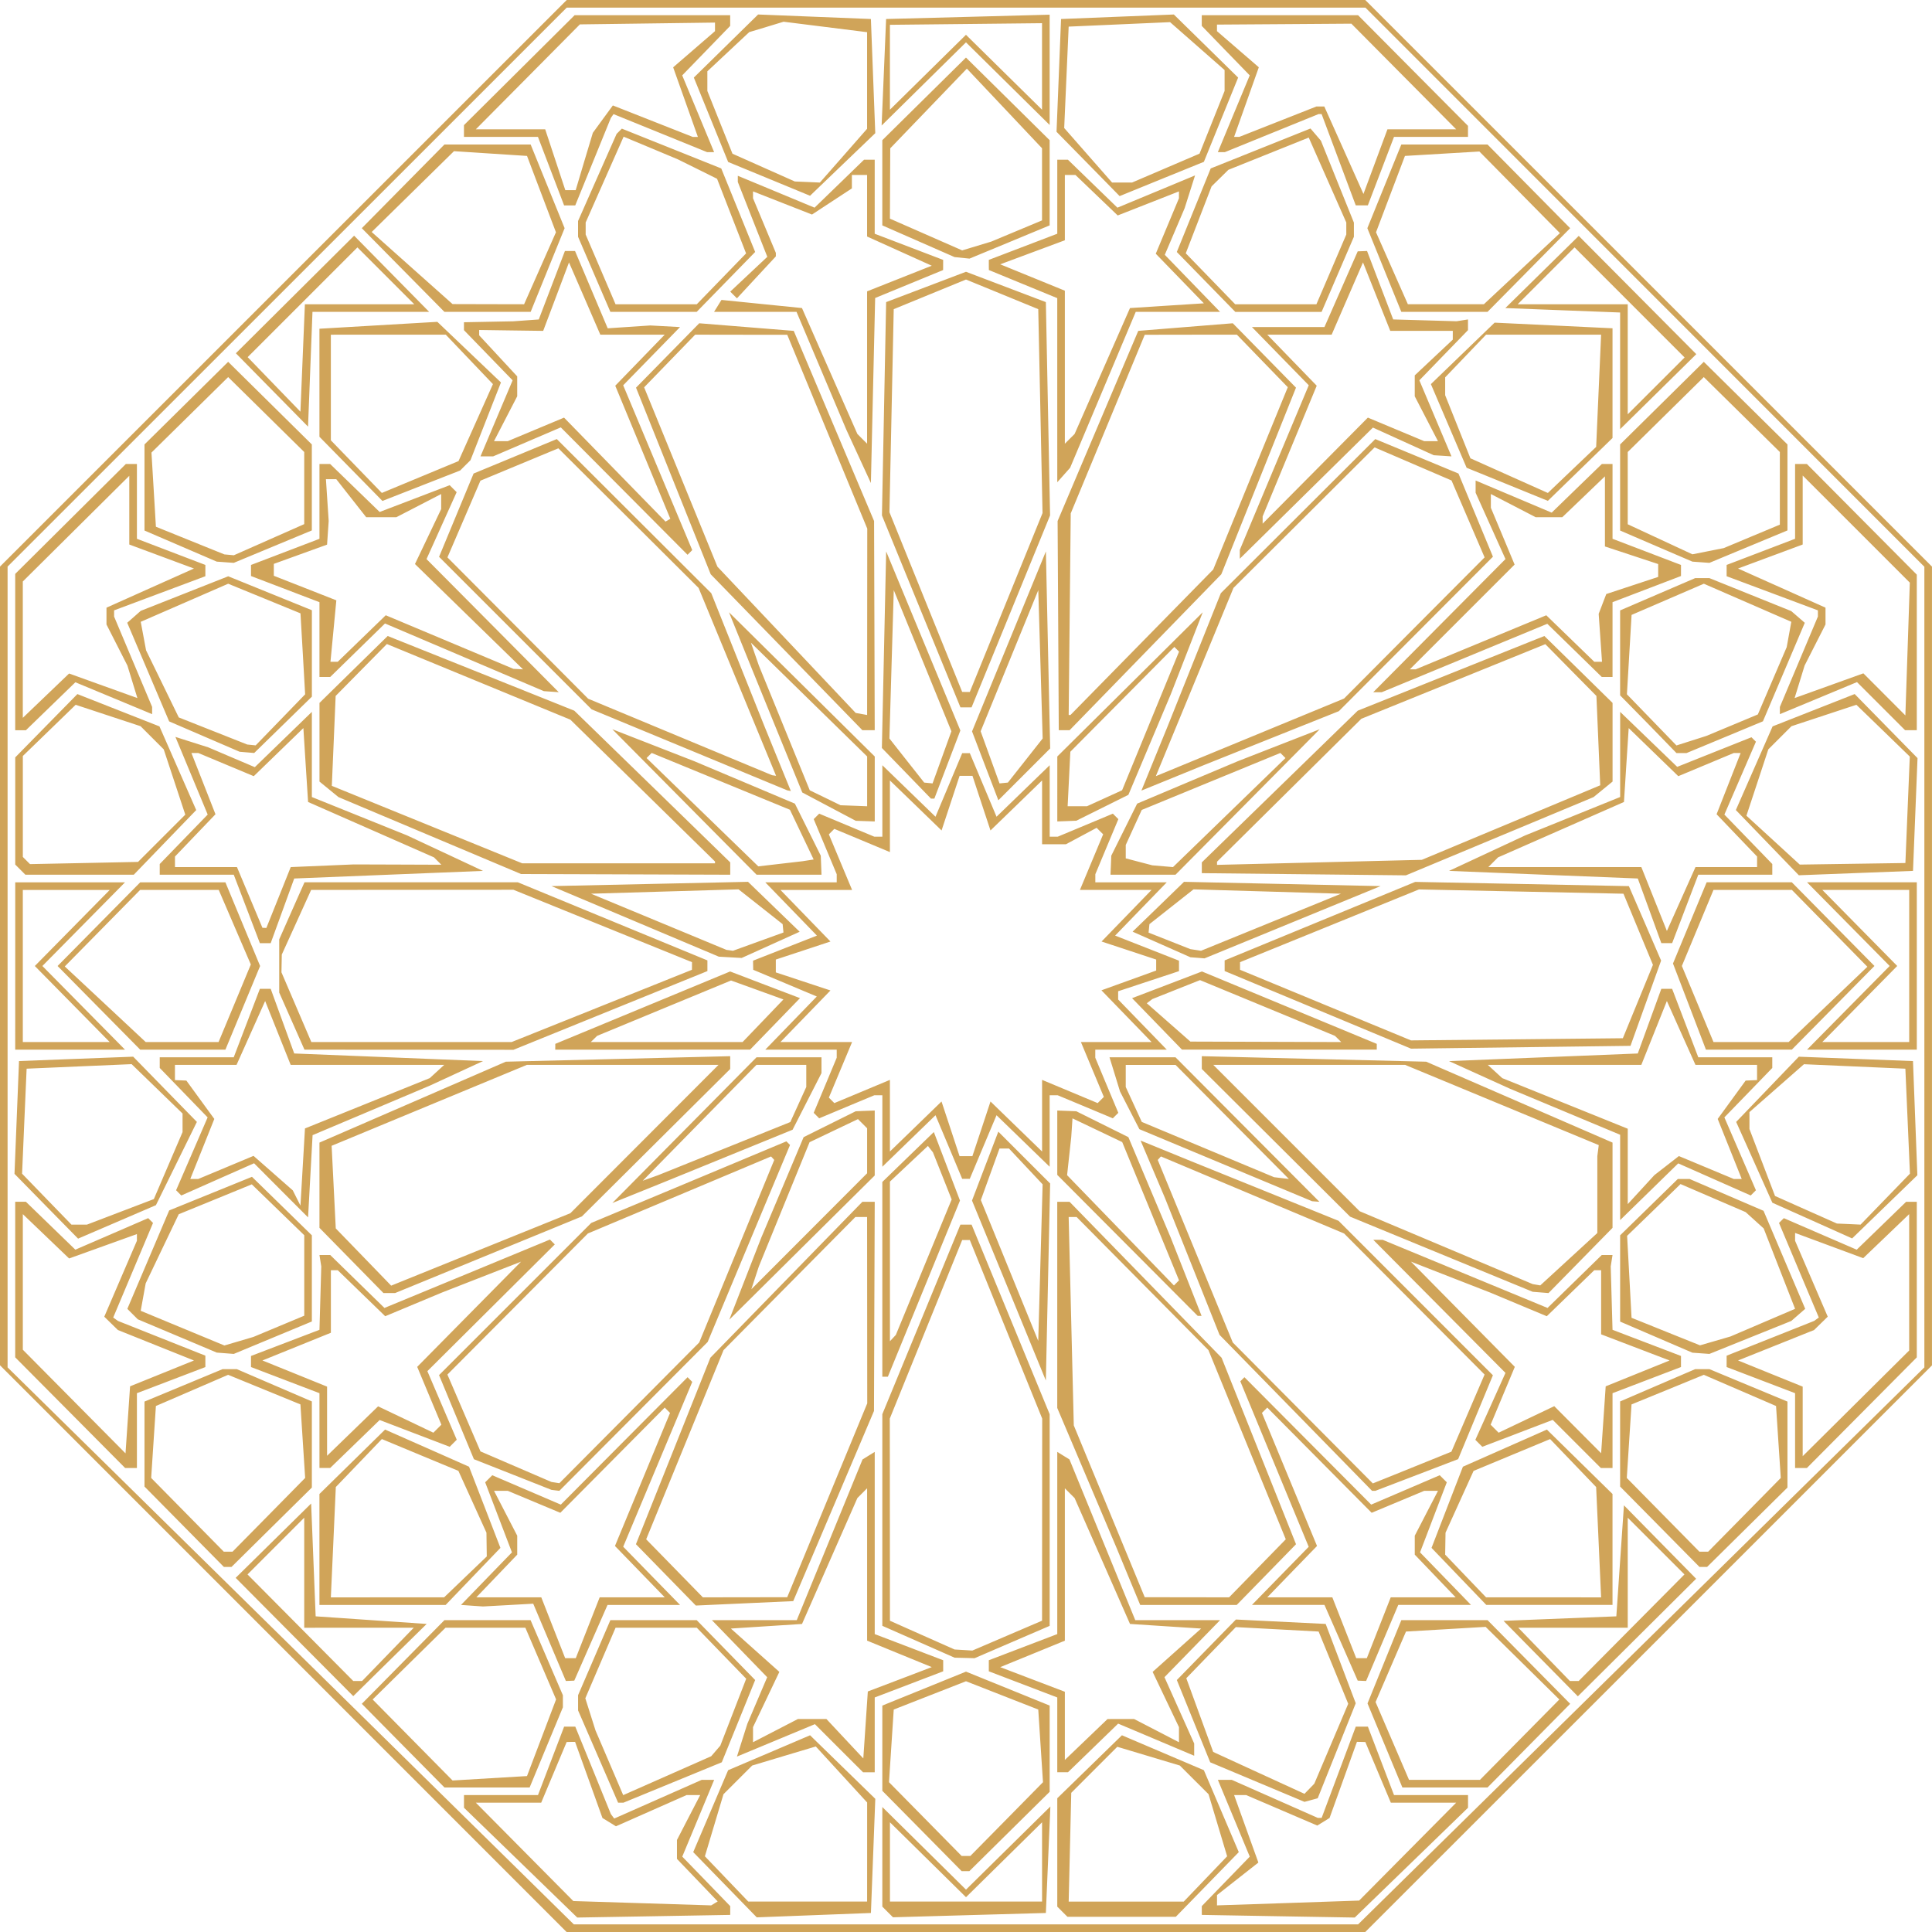 <svg xmlns="http://www.w3.org/2000/svg" width="81.28" height="81.28"><path d="M15.11 73.125 3.19 61.203v-33.6l11.922-11.919L27.034 3.766h33.594L72.55 15.684l11.92 11.919v33.606L72.55 73.128 60.628 85.046h-33.6Zm57.13-.115 11.91-11.717V27.61L72.393 15.848 60.634 4.086h-33.6L15.273 15.844 3.51 27.603v33.689l11.911 11.717 11.912 11.717h32.993zm-47.146 9.118-2.383-2.31v-.532h3.113l.55-1.44.55-1.44h.469l.75 1.84.748 1.84.07.094.07.093 1.84-.813 1.84-.814h.525l-.671 1.615-.671 1.614 1.009 1.04 1.008 1.042v.37l-3.217.056-3.218.055zm7.434.737-.857-.894v-.797l.488-.944.489-.944h-.575l-1.485.657-1.484.656-.284-.175-.284-.175-.575-1.602-.576-1.6-.177.002-.177.004-.536 1.276-.536 1.277H23.21l2.05 2.069 2.05 2.069 2.9.091 2.901.091.137-.083.137-.083zm1.164.193-1.337-1.372.735-1.723.734-1.724 1.724-.734 1.723-.735 1.372 1.337 1.372 1.336-.092 2.402-.092 2.401-2.401.092-2.402.092zm5.98-1.377v-2.084l-1.08-1.178-1.08-1.178-1.339.4-1.338.402-.604.603-.603.603-.391 1.306-.391 1.306.912.952.913.953h5zm.863 2.522-.224-.224v-4.191l1.76 1.738 1.76 1.738 1.775-1.749 1.775-1.749-.095 2.24-.095 2.24-3.216.09-3.216.091zm6.496-2.105V80.43l-1.6 1.576-1.6 1.576-1.6-1.576-1.6-1.576v3.336h6.4zm.854 2.095-.214-.214v-4.56l1.36-1.324 1.36-1.325 1.724.735 1.723.734.735 1.724.734 1.723-1.324 1.36-1.325 1.36h-4.56zm6.02-1.38.912-.952-.391-1.306-.391-1.306-.604-.603-.603-.603-1.316-.395-1.316-.394-.969.968-.968.969-.054 2.288-.054 2.288h4.84zm-.154 1.329v-.185l1.009-1.041 1.009-1.04-.671-1.615-.671-1.615h.586l1.809.8 1.809.8h.162l.718-1.92.718-1.92h.509l.55 1.44.55 1.44h3.113v.532l-2.382 2.31-2.383 2.31-3.217-.055-3.218-.056zm8.66-2.477 2.042-2.059h-2.749l-.537-1.277-.536-1.276-.177-.004-.176-.003-.576 1.601-.576 1.602-.258.16-.259.159-1.495-.641-1.496-.641h-.507l.51 1.419.51 1.419-.87.684-.87.684v.217l-.001.217 2.99-.1 2.99-.102zm-20.43-.869-1.67-1.69V75.52l1.76-.714 1.76-.714 1.76.714 1.76.714v3.628l-1.69 1.669-1.69 1.67h-.322zm3.562-.5 1.527-1.552-.1-1.528-.099-1.529-1.52-.595-1.52-.595-1.52.595-1.52.595-.1 1.529-.099 1.528 1.528 1.551 1.527 1.551h.368zm-17.19-2.631-.842-1.941v-.64l.68-1.579.679-1.579h3.631l1.23 1.26 1.23 1.26-.701 1.73-.703 1.73-2.07.85-2.068.85h-.224zm4.95-.236.192-.223.545-1.408.544-1.407-1.04-1.073-1.038-1.072h-3.418l-.636 1.484-.636 1.484.214.676.214.676.583 1.36.582 1.362 1.851-.818 1.851-.818zm22.785 1.31-1.983-.832-.702-1.73-.702-1.731 1.243-1.273 1.243-1.273 1.888.093 1.888.093.633 1.669.632 1.668-.8 1.999-.8 1.998-.278.076-.279.075zm3.11-1.614.713-1.68-.622-1.52-.623-1.519-1.741-.094-1.742-.093-1.042 1.075-1.042 1.076.566 1.55.566 1.551 1.92.882 1.92.88.207-.213.207-.214zm-39.047.081-1.738-1.76 1.738-1.76 1.738-1.76h3.623l.68 1.58.68 1.579v.509l-.7 1.686-.699 1.686H21.89zm5.824-.333.611-1.613-.646-1.507-.646-1.507h-3.36L20.4 73.755l-1.532 1.509 1.681 1.704 1.681 1.704 1.566-.093 1.566-.093zm35.481.325-.733-1.768.711-1.752.712-1.752h3.627l1.738 1.76 1.738 1.76-1.738 1.76-1.738 1.76H62.19zm5.667-.243 1.67-1.691-1.55-1.527-1.551-1.528-1.675.099-1.675.098-.64 1.483-.64 1.483.704 1.637.704 1.637h2.983zm-28.636.36-1.012-1.013-1.64.682-1.64.682.218-.69.219-.689.418-.98.417-.98-1.163-1.2-1.163-1.2h3.57l1.384-3.381 1.383-3.38.257-.16.256-.158v7.665l1.44.55 1.44.55v.466l-1.44.55-1.44.55v3.147H39.5zm2.56-2.9 1.344-.513-1.36-.556-1.36-.557v-6.41l-.205.205-.204.205-1.165 2.648-1.165 2.65-1.497.096-1.496.097 1.02.912 1.02.911-.554 1.163-.554 1.162v.635l.944-.489.944-.488h1.2l.776.83.776.828.095-1.408.095-1.409zm6.624 2.338v-1.574l-1.44-.55-1.44-.55v-.466l1.44-.55 1.44-.55v-7.665l.257.159.256.158 1.384 3.38 1.384 3.381h3.569l-1.17 1.2-1.17 1.2.625 1.395.625 1.395v.515l-1.6-.676-1.599-.675-1.055 1.023-1.056 1.023h-.45Zm2.674-.667h.558l.944.488.944.489v-.635l-.554-1.162-.554-1.163 1.02-.911 1.02-.912-1.496-.097-1.496-.097-1.165-2.649L48.4 66.79l-.205-.205-.205-.205v6.41l-1.36.557-1.36.556 1.36.518 1.36.518v2.868l.898-.86.897-.86zm-34.766-3.451-2.473-2.488 1.588-1.564 1.587-1.563.095 2.373.095 2.373 2.335.16 2.335.16-1.544 1.518-1.544 1.519zm3.932.731 1.086-1.12H15.99v-4.629l-1.193 1.193-1.193 1.193 2.225 2.241 2.224 2.242h.372zm48.498.178-1.564-1.588 2.373-.095 2.373-.095.16-2.335.16-2.335 1.518 1.544 1.519 1.545-2.488 2.473-2.488 2.473zm3.824-1.3 2.224-2.241-1.193-1.193-1.193-1.193v4.629h-4.605l1.085 1.12 1.086 1.12h.371zm-45.522.616-.687-1.626-1.056.059-1.057.058-.463-.032-.462-.033 1.071-1.106 1.072-1.105-.563-1.474-.563-1.474.149-.148.149-.149 1.442.618 1.442.618 2.666-2.68 2.667-2.68.098.098.099.099-1.453 3.467-1.452 3.467 1.195 1.225 1.196 1.224H28.75l-.7 1.593-.699 1.592-.176.008-.177.007zm1.606-.614.503-1.28h2.737l-1.047-1.08-1.047-1.08 1.159-2.799 1.158-2.799-.112-.112-.112-.112-2.196 2.213-2.196 2.213-1.105-.462-1.106-.462h-.578l.488.944.488.944v.797l-.86.898-.86.897h2.732l.502 1.28.503 1.28h.446zm31.695.633-.7-1.593h-3.051l1.194-1.223 1.194-1.222-1.439-3.481-1.438-3.481.086-.087.087-.086 2.666 2.68 2.667 2.68 1.442-.618 1.442-.618.148.149.149.148-.563 1.474-.563 1.474 1.072 1.105 1.072 1.106h-3.06l-.677 1.6-.676 1.6-.176-.007-.177-.008zm1.585-.633.503-1.28h2.731l-.86-.897-.86-.898v-.797l.488-.944.489-.944h-.579l-1.105.462-1.106.462-2.196-2.213-2.196-2.213-.112.112-.112.112 1.159 2.8 1.158 2.798-1.047 1.08-1.046 1.08h2.737l.502 1.28.503 1.28h.446zm-19.366.589-1.52-.67v-8.903l1.643-3.988 1.643-3.988h.469l1.643 3.988 1.642 3.988v8.905l-1.58.68-1.578.68-.421-.011-.42-.01zm3.734-.258 1.466-.628.003-4.252.003-4.25-1.523-3.757-1.523-3.756h-.32l-1.523 3.756-1.523 3.756.003 4.253.003 4.253 1.36.605 1.36.604.374.022.373.023zM16.63 68.953v-2.334l1.381-1.355 1.38-1.355 1.767.78 1.766.782.66 1.707.66 1.708-1.152 1.2-1.152 1.2h-5.31zm6.143 1.153.897-.86-.007-.5-.007-.5-.59-1.3-.59-1.3-1.61-.668-1.61-.67-.969 1.01-.968 1.008-.104 2.32-.105 2.322 2.383-.001h2.382zm8.432-.085-1.26-1.29 1.566-3.922 1.565-3.923 3.198-3.28 3.198-3.28h.519l-.016 4.4-.015 4.4-1.698 4-1.7 4-2.048.093-2.049.093zm6.788-3.138 1.683-4.077-.003-3.92-.003-3.92h-.493l-2.773 2.8-2.773 2.8-1.628 3.98-1.627 3.979 1.192 1.22 1.192 1.221 1.775-.002 1.775-.003zm12.668 3.203-.496-1.2-1.247-2.944L47.67 63v-8.673h.519l3.197 3.28 3.198 3.28 1.566 3.923 1.565 3.922-1.247 1.278-1.248 1.277h-4.06zm5.431-.34 1.192-1.221-1.627-3.98-1.627-3.979-2.773-2.8-2.773-2.8h-.334l.108 4.384.108 4.384 1.492 3.613 1.492 3.614 1.775.003 1.775.002zm8.476.34-1.152-1.2.66-1.708.66-1.707 1.767-.781 1.766-.781 1.38 1.355 1.381 1.355v4.667h-5.31zm5.878-1.44-.105-2.32-.968-1.009-.968-1.008-1.61.669-1.61.669-.59 1.3-.59 1.3-.008.462-.007.462.86.898.86.897h2.42l2.42.002zm-59.507-.65-1.669-1.69v-3.575l1.643-.682 1.643-.683h.596l1.579.68 1.58.679v3.623l-1.69 1.669-1.69 1.67h-.322zm3.563-.5 1.527-1.552-.1-1.547-.099-1.547-1.52-.622-1.522-.623-1.519.656-1.519.656-.1 1.514-.099 1.513 1.528 1.551 1.527 1.551h.368zm58.517.5-1.669-1.69v-3.581l1.58-.68 1.579-.679h.596l1.643.683 1.642.682v3.617l-1.69 1.669-1.69 1.67h-.322zm3.563-.5 1.527-1.552-.1-1.513-.099-1.514-1.519-.656-1.519-.656-1.52.623-1.522.622-.1 1.547-.099 1.547 1.528 1.551 1.527 1.551h.368zM24.76 65.8l-1.631-.644-.733-1.769-.734-1.769 3.201-3.201 3.201-3.201L32.17 53.5l4.105-1.717.077.077.076.076-1.733 4.144-1.732 4.143-3.12 3.132-3.12 3.131-.166-.02-.166-.021zm4.906-2.595 2.941-2.96 1.579-3.84 1.578-3.84-.067-.074-.067-.073-3.852 1.62-3.853 1.62-2.955 2.968-2.956 2.968.696 1.617.695 1.616 1.493.643 1.493.643.167.026.166.026zm28.04 0-3.208-3.28-1.148-2.88-1.149-2.88-.512-1.207-.513-1.208 1.048.428 1.047.428 3.117 1.26 3.116 1.26 3.247 3.248 3.247 3.25-.731 1.764-.732 1.765-1.74.666-1.74.666h-.142Zm5.216 2.172 1.33-.538.698-1.622.698-1.623-2.955-2.968-2.956-2.967-3.852-1.62-3.853-1.621-.067.073-.067.074 1.579 3.84 1.578 3.84 2.946 2.964 2.946 2.965.322-.13.322-.129zm-56.779-2.18L3.831 60.87v-6.545h.45l1.04 1.008L6.36 56.34l1.533-.663 1.533-.664.101.101.102.102-.838 1.99-.837 1.988.099.072.098.071 1.84.731 1.84.731v.48l-1.44.55-1.44.549v3.147h-.496zm3.864-1.651 1.344-.544-1.6-.64-1.6-.642-.287-.28-.286-.28.686-1.597.687-1.597v-.282l-1.426.513-1.427.513-.973-.932-.974-.933v5.704l2.16 2.18 2.16 2.18.096-1.41.096-1.41zm6.624 2.406v-1.574l-1.44-.55-1.44-.55v-.466l1.44-.55 1.44-.55.038-1.333.038-1.334-.038-.24-.038-.24h.453l1.14 1.114 1.141 1.113 3.481-1.438 3.482-1.44.102.103.102.102-2.68 2.666-2.681 2.666.618 1.443.618 1.442-.148.148-.149.149-1.474-.563-1.473-.563-1.041 1.01-1.041 1.008h-.45zm3.63-.467 1.162.555.168-.168.169-.169-.509-1.216-.508-1.217 2.184-2.213 2.184-2.212-1.664.649-1.664.65-1.193.498-1.193.498-.998-.967-.998-.968h-.29v2.631l-1.44.583-1.44.582 1.36.55 1.36.551v2.909l1.073-1.04 1.073-1.04zm49.266 1.028-1.012-1.012-1.481.566-1.482.566-.146-.146-.146-.147.634-1.407.633-1.408-2.781-2.8-2.781-2.8h.395l3.469 1.434 3.468 1.433 1.14-1.113 1.141-1.114h.453l-.038.24-.038.24.038 1.334.038 1.333 1.44.55 1.44.55v.466l-1.44.55-1.44.55v3.147h-.492zm2.56-2.967 1.344-.544-1.44-.55-1.44-.55v-2.698h-.145l-.144.001-.999.968-.998.967-1.193-.498-1.192-.499-1.665-.649-1.664-.65 2.184 2.213 2.185 2.213-.509 1.217-.508 1.216.168.169.168.168 1.17-.558 1.17-.558.986.99.986.99.096-1.407.096-1.407zm6.624 2.406v-1.574l-1.44-.55-1.44-.55V60.8l1.84-.73 1.84-.732.099-.071.099-.072-.838-1.989-.837-1.99.101-.1.102-.102 1.533.664 1.533.663 1.04-1.007 1.039-1.008h.449v6.545l-2.312 2.328-2.312 2.327h-.496Zm4.8-6.238v-2.869l-.967.927-.967.926-1.433-.531-1.433-.531v.33l.687 1.597.687 1.596-.287.28-.287.281-1.6.641-1.6.64 1.36.551 1.36.55v2.926l2.24-2.223 2.24-2.223zm-43.2-.126v-4.097l1.083-1.05 1.084-1.05.55 1.441.55 1.442-1.517 3.705-1.517 3.706h-.233zm1.743-.512 1.174-2.848-.393-.992-.394-.99-.106-.135-.106-.135-.8.75-.798.75v6.716l.125-.134.124-.133zm3.584.983-1.554-3.785.553-1.45.554-1.449 1.09 1.09 1.09 1.09-.09 4.145-.09 4.145zm.71-5.22-.708-.754h-.4l-.392 1.084-.392 1.085 1.207 2.962 1.208 2.963.092-3.294.092-3.294zM10.65 59.97l-1.662-.7-.22-.22-.22-.22.881-2.07.88-2.071 1.741-.707 1.741-.707 1.26 1.23 1.26 1.231v3.625l-1.642.682-1.643.683-.357-.028-.358-.028zm4.273-.406 1.068-.446v-3.386l-1.103-1.07-1.104-1.07-1.536.629-1.537.628-.696 1.454-.695 1.454-.105.578-.104.577 1.76.73 1.76.729.612-.18.612-.181zm57.948.456-1.52-.654v-3.63l1.214-1.185 1.213-1.185h.495l1.555.67 1.556.669.876 2.062.877 2.062-.293.255-.293.255-1.722.693-1.723.694-.357-.026-.358-.026zm4.48-.609 1.36-.582-.661-1.691-.661-1.692-.379-.343-.379-.343-1.37-.59-1.37-.59-1.123 1.09-1.124 1.088.094 1.724.093 1.724 1.44.58 1.44.579.64-.186.64-.186zM34.545 57.56l.673-1.726.892-2.114.89-2.114 1.096-.545 1.095-.544.4-.016.4-.015v2.733l-3.06 3.033-3.059 3.034zm5.126-5.38v-.947l-.192-.193-.193-.192-1.018.485-1.018.486-1.067 2.613-1.067 2.614-.158.48-.158.48 2.436-2.44 2.435-2.44zm10.954 3.98-2.954-2.966v-2.708l.4.015.4.016 1.095.544 1.096.545.89 2.114.892 2.114.65 1.646.648 1.646h-.163zm.973-1.438-1.195-2.908-1.046-.499-1.046-.499-.026.395-.027.395-.087.8-.087.8 2.247 2.32 2.248 2.32.107-.108.107-.107zm-33.62 2.072-1.347-1.372v-3.587l3.92-1.701 3.92-1.702 4.72-.116 4.72-.116v.539l-3.12 3.101-3.12 3.102-3.93 1.612-3.93 1.612h-.487Zm5.646-.548 3.563-1.44 3.116-3.12 3.116-3.12h-8.063l-4.107 1.702-4.106 1.702.087 1.738.087 1.738 1.166 1.204 1.165 1.204.207-.084.206-.084zm40.207.286-3.84-1.58-3.12-3.107-3.12-3.107V48.2l4.72.116 4.72.116 3.92 1.702 3.92 1.701v3.587l-1.346 1.372-1.347 1.372-.333-.027-.334-.027zm5.36.209 1.2-1.102v-3.233l.03-.232.03-.233-4.072-1.687-4.073-1.688h-8.071l3.078 3.078 3.078 3.078 3.64 1.533 3.64 1.533.16.028.16.027zM5.138 54.514 3.801 53.15l.095-2.372.095-2.373 2.402-.092 2.401-.092 1.34 1.372 1.34 1.372-.861 1.751-.862 1.752-1.637.704-1.638.704zm3.118.235 1.407-.537.604-1.41.604-1.409v-.781L9.8 49.573l-1.072-1.038-2.208.095-2.209.096-.096 2.209-.095 2.208 1.038 1.072 1.039 1.071h.653zm71.177.366-1.678-.75-.761-1.7-.762-1.699 1.318-1.372 1.318-1.372 2.402.092 2.401.092.092 2.402.092 2.401-1.372 1.329-1.372 1.329zm3.071-.9 1.039-1.072-.096-2.208-.096-2.209-2.133-.094-2.133-.094-1.147 1.007-1.147 1.007v.713l.538 1.408.538 1.409 1.302.58 1.302.579.497.022.498.023zm-67.489-.371-1.135-1.139-1.531.677-1.531.678-.11-.11-.109-.11.664-1.532.663-1.533-1.007-1.04-1.008-1.04v-.449h3.113l.55-1.44.55-1.44h.455l.495 1.36.495 1.36 3.971.16 3.971.16-1.12.517-1.12.517-2.465 1.041-2.465 1.041-.095 1.73-.095 1.73zm3.631-3.663 2.625-1.058.304-.278.304-.279H15.42l-.537-1.343-.537-1.344-.602 1.344-.602 1.343h-2.591v.64l.24.01.24.01.588.807.588.807-.505 1.263-.506 1.263h.336l1.163-.486 1.162-.486.826.726.826.726.161.32.161.32.095-1.623.095-1.623zm52.705 3.12v-1.795l-2.32-.97-2.32-.969-1.28-.58-1.28-.58 3.971-.16 3.971-.16.495-1.36.495-1.36h.455l.55 1.44.55 1.44h3.113v.449l-1.007 1.04-1.008 1.039.664 1.533.663 1.533-.11.11-.109.109-1.525-.675-1.525-.675-1.221 1.193-1.222 1.193zm1.956-.498.515-.401 1.154.482 1.155.482h.335l-.505-1.263-.506-1.263.588-.807.588-.807.24-.01.24-.01v-.64H74.52l-.602-1.343-.601-1.344-.538 1.344-.537 1.343h-6.459l.304.279.304.278 2.64 1.064 2.64 1.065v3.172l.56-.61.56-.61zm-41.322-1.49 3.034-3.067h2.732v.666l-.607 1.19-.608 1.192-2.672 1.089-2.673 1.09-1.12.452-1.12.453zm1.675.776 2.78-1.118.335-.737.336-.738v-.93h-2.096l-2.392 2.437-2.392 2.438.325-.118.324-.117zm21.098.698-3.633-1.516-.407-.792-.407-.793-.221-.72-.222-.72h2.776l3.027 3.04 3.028 3.04-.154-.012-.154-.012zm.273-1.82-2.384-2.4h-2.096v.929l.338.735.337.735 2.783 1.163 2.782 1.162.312.038.312.037zM43.11 52.021l-.562-1.337-1.118 1.083-1.118 1.084v-3.006h-.34l-1.16.484-1.158.485-.115-.116-.115-.115.484-1.158.484-1.16v-.34h-3.005l1.083-1.118 1.084-1.118-1.338-.562-1.337-.562-.004-.191-.003-.192 1.344-.528 1.343-.527-1.086-1.121-1.086-1.12h3.005v-.341l-.484-1.16-.484-1.158.115-.115.115-.115 1.159.484 1.159.484h.34V35.96l1.118 1.083 1.118 1.083.562-1.337.562-1.337h.32l.562 1.337.562 1.337 1.118-1.083 1.118-1.083v3.005h.34l1.16-.484 1.158-.484.115.115.116.115-.485 1.159-.484 1.159v.34h3.006l-1.087 1.12-1.086 1.122 1.344.527 1.343.528v.44l-1.28.423-1.28.423v.347l1.023 1.055 1.023 1.055H49.27v.34l.484 1.16.485 1.158-.116.115-.115.116-1.158-.485-1.16-.484h-.34v3.006l-1.118-1.084-1.117-1.083-.563 1.337-.562 1.338h-.32zm1.372-.765.38-1.15 1.085 1.053 1.085 1.052v-3.014l1.17.488 1.168.489.13-.13.13-.13-.483-1.154-.482-1.155h2.973l-1.055-1.088-1.054-1.088 1.152-.416 1.151-.416v-.462l-1.15-.38-1.148-.379 1.052-1.085 1.052-1.086h-3.014l.488-1.169.489-1.17-.137-.136-.137-.137-.646.346-.647.346h-1.002V36.6l-1.085 1.052-1.086 1.052-.38-1.15-.378-1.149h-.541l-.38 1.15-.379 1.149-1.085-1.052L40.63 36.6v3.014l-1.169-.489-1.17-.488-.114.115-.115.115.488 1.169.489 1.17h-3.014l1.052 1.085 1.052 1.085-1.15.38-1.149.379v.54l1.15.38 1.149.38-1.052 1.085-1.052 1.085h3.014l-.489 1.17-.488 1.168.115.115.115.116 1.17-.489 1.168-.488v3.014l1.086-1.052 1.085-1.053.38 1.15.379 1.15h.54zm-40.65-6.85v-3.52H8.45l-1.738 1.76-1.738 1.76 1.738 1.76 1.738 1.76H3.831zm2.4 1.6-1.576-1.6 1.576-1.6 1.576-1.6H4.151v6.4h3.656zm1.12.16-1.738-1.76 1.738-1.76 1.738-1.76h3.584l.73 1.76.73 1.76-.73 1.76-.73 1.76H9.09Zm5.713-.192.678-1.632-.675-1.568-.675-1.569H9.087l-1.585 1.61-1.586 1.61 1.703 1.59 1.702 1.59h3.065zm2.404.751-.531-1.2v-2.24l.531-1.2.532-1.2h8.976l3.987 1.643 3.988 1.643v.449l-4.08 1.656-4.08 1.656-4.395-.003L16 47.926zm13.04-.64 3.793-1.52.001-.16.001-.16-3.756-1.523-3.756-1.523-4.255.003-4.256.003-.617 1.36-.618 1.36-.007.374-.007.373.629 1.467.628 1.466h8.427zm-1.957 1.719v-.122l3.678-1.523 3.677-1.523 1.47.562 1.47.56-1.05 1.084-1.05 1.083H26.55zm8.74-1.095.858-.896-1.102-.399-1.102-.398-2.817 1.164-2.817 1.165-.133.13-.133.13h6.386zm16.576.133-1.05-1.083 1.47-.561 1.469-.562 3.678 1.523 3.677 1.523v.243h-8.194zm7.618.633-.134-.13-2.838-1.173L53.676 45l-1.003.398-1.002.399-.117.088-.117.088.917.807.917.806 3.174.01 3.173.01zm-.854-1.225-3.92-1.632v-.447l4.01-1.652 4.008-1.651 4.494.088 4.495.09.678 1.566.677 1.567-.644 1.793-.644 1.793-4.617.059-4.617.059zm13.466-.348.633-1.544-.62-1.496-.62-1.497-4.301-.09-4.303-.09-3.763 1.53-3.764 1.53v.32l3.597 1.486 3.595 1.485 4.457-.045 4.456-.046zm2.17.211-.694-1.812.708-1.708.708-1.708h3.584l1.738 1.76 1.738 1.76-1.738 1.76-1.738 1.76H74.96zm5.828-.092 1.656-1.583-1.588-1.617-1.588-1.616h-3.298l-.665 1.6-.665 1.6.665 1.6.665 1.6h3.162zm.856.144 1.738-1.76-1.738-1.76-1.738-1.76h4.618v7.04h-4.618zm2.56-1.76v-3.2h-3.656l1.576 1.6 1.576 1.6-1.576 1.6-1.576 1.6h3.656zm-53.6-1.876-3.52-1.484 4.135-.09 4.134-.09 1.086 1.05 1.086 1.05-1.22.552-1.22.551-.48-.027-.48-.027zm5.177.852 1.063-.384-.018-.176-.017-.176-.927-.732-.927-.731-3.104.091-3.104.092 2.849 1.181 2.848 1.182.137.018.138.02zm16.967.119-1.216-.538 1.082-1.048 1.081-1.049 4.135.09 4.134.09-3.703 1.52-3.704 1.52-.296-.024-.297-.023zm4.607-.935 2.944-1.2-3.103-.092-3.102-.091-.927.731-.927.732-.018.178-.018.179.88.347.88.348.224.034.223.034zm-43.088-.56-.55-1.44H9.911v-.449l1.009-1.041 1.009-1.04-.679-1.634-.679-1.633.69.22.689.218.98.418.981.417 1.2-1.163 1.2-1.163v3.582l2 .806 2 .806 1.6.748 1.6.748-3.97.16-3.972.16-.495 1.36-.495 1.36h-.455zm1.335-.48.512-1.28 1.325-.056 1.325-.056 1.844.006 1.843.007-.155-.155-.155-.155-2.648-1.165-2.649-1.165-.1-1.555-.098-1.554-1.044 1.012-1.044 1.011-1.166-.487-1.167-.488h-.289l.506 1.288.506 1.289-.852.889-.852.89v.444h2.608l.536 1.277.536 1.277.083.003.082.003zm57.68.56-.496-1.36-3.97-.16-3.972-.16 1.6-.745 1.6-.746 2-.808 2-.809v-3.582l1.2 1.157 1.2 1.156 1.562-.623 1.562-.622.094.094.094.093-.663 1.533-.664 1.533 1.008 1.04 1.007 1.04v.449h-3.113l-.55 1.44-.55 1.44h-.455Zm3.227-1.84h1.295V39.8l-.852-.889-.851-.89.506-1.288.506-1.288h-.289l-1.167.488-1.167.487-1.043-1.011-1.044-1.012-.1 1.554-.099 1.555-2.648 1.165-2.649 1.165-.205.204-.204.205h6.437l.537 1.344.538 1.343.601-1.343.602-1.344zm-71.771.107-.214-.214V35.63l1.307-1.332 1.308-1.332 1.726.68 1.727.68.773 1.76.773 1.76-1.314 1.36-1.313 1.36h-4.56zm5.946-1.319.994-.994-.453-1.373-.454-1.374-.487-.487-.487-.487-1.365-.45-1.366-.451-1.11 1.077-1.112 1.077v4.247l.151.152.151.15 2.272-.046 2.272-.047zm11.28-.114-3.84-1.618-.4-.327-.4-.327v-3.309l1.435-1.408 1.434-1.407 3.926 1.57 3.925 1.572 3.28 3.19 3.28 3.192v.519l-4.4-.015-4.4-.014zm12 1.128v-.037l-3.042-2.984-3.043-2.983-3.86-1.591-3.86-1.591-1.078 1.092-1.077 1.092-.08 1.89-.081 1.892 4.004 1.629 4.005 1.63h8.112zm-1.286-2.541-3.034-3.06 1.726.673 1.726.673 2.114.891 2.114.892.545 1.095.544 1.095.016.4.015.4H35.02zm5.201 2.456.235-.037-.499-1.046-.499-1.046-2.908-1.195-2.908-1.195-.108.107-.107.108 2.35 2.278 2.35 2.278.93-.108.93-.108zm12.74.203.016-.4.545-1.095.544-1.095 2.114-.892 2.114-.89 1.726-.674 1.726-.673-3.033 3.06-3.034 3.06H49.91zm4.979-2.214 2.365-2.293-.107-.108-.107-.107-2.916 1.198-2.916 1.199-.337.737-.336.738v.563l.56.147.56.146.434.037.434.037zm-1.154 2.322v-.226l3.28-3.191 3.28-3.191 3.926-1.571 3.925-1.571 1.435 1.407 1.434 1.408v3.309l-.4.327-.4.327-3.947 1.645-3.947 1.646-4.293-.046-4.293-.046zm13.008-1.901 3.753-1.568-.08-1.88-.08-1.879-1.075-1.089-1.074-1.089-3.87 1.569-3.87 1.569-3.036 3.006-3.036 3.007v.134l4.308-.106 4.308-.106zm10.784.845-1.325-1.372.773-1.76.773-1.76 1.726-.68 1.727-.68 1.322 1.348 1.322 1.347-.095 2.373-.095 2.372-2.401.092-2.402.092zm5.9-1.382.093-2.24-1.123-1.09-1.124-1.088-1.365.45-1.366.451-.487.487-.487.487-.46 1.396-.461 1.395 1.122 1.028 1.122 1.029 2.222-.033 2.222-.033zm-45.376-.133-1.124-.595-1.09-2.67-1.088-2.672-.453-1.12-.453-1.12 3.066 3.034 3.066 3.033v2.733l-.4-.014-.4-.014zm1.604-1.065V35.59l-2.444-2.392-2.444-2.392.166.48.167.48 1.071 2.624 1.07 2.624.647.314.647.315.56.021.56.022zm8 .322v-1.367l3.06-3.033 3.059-3.034-.673 1.726-.673 1.726-.891 2.114-.891 2.114-1.096.545-1.095.544-.4.016-.4.015zm1.988.39.738-.336 1.198-2.916 1.198-2.916-.098-.099-.099-.099-2.188 2.205-2.188 2.205-.057 1.146-.057 1.146h.815zm-8.335-1.05-1.033-1.065.09-4.134.09-4.135 1.561 3.766 1.561 3.767-.547 1.433-.548 1.434h-.141zm1.495-.67.397-1.098-1.212-2.969-1.213-2.968-.092 3.12-.091 3.121.731.928.732.927.176.017.176.018zm1.818.357-.553-1.45 1.554-3.785 1.553-3.786.09 4.145.09 4.144-1.09 1.09-1.09 1.09zm1.686-.223.732-.928-.092-3.12-.092-3.121-1.212 2.968-1.213 2.97.397 1.096.397 1.097.175-.018.176-.017zm-14.128-.45-4.116-1.704-3.208-3.208-3.209-3.209.726-1.752.726-1.752 1.75-.725 1.75-.725 3.248 3.241 3.25 3.242 1.12 2.802 1.12 2.802.554 1.36.555 1.36-.075-.014-.075-.014zm3.216.052-.429-1.04-1.2-2.912-1.202-2.912-2.95-2.937-2.95-2.937-1.638.68-1.64.682-.694 1.614-.694 1.613 2.961 2.973 2.96 2.973 3.869 1.61 3.867 1.608.084.013.085.012zm16.349.311.551-1.35 1.12-2.803 1.12-2.802 3.25-3.242 3.248-3.24 1.75.724 1.749.725.725 1.75.725 1.749-3.241 3.25-3.241 3.248-2.803 1.12-2.802 1.12-1.351.551-1.351.551zm5.063-1.321 2.912-1.201 2.956-2.97 2.957-2.968-.696-1.618-.696-1.618-1.618-.696-1.618-.696-2.969 2.957-2.969 2.956-1.2 2.912-1.202 2.912-.432 1.047-.432 1.048 1.048-.432 1.047-.432zm-45.034.4-1.483-.639-.882-2.075-.882-2.075.285-.25.284-.251 1.84-.727 1.84-.727 1.76.714 1.76.714v3.636l-1.213 1.185-1.214 1.185-.306-.026-.307-.026zm3.198-.704 1.04-1.074-.097-1.704-.099-1.703-1.52-.623-1.522-.623-1.839.801-1.839.801.112.6.112.6.688 1.411.688 1.412 1.44.57 1.44.57.177.018.178.018zm57.55.18L71.35 33.02v-3.574l1.58-.68 1.579-.679h.596l1.723.694 1.722.694.285.246.284.247-.88 2.072-.881 2.072-1.607.668-1.606.667h-.425zm3.522.045 1.084-.453.607-1.416.607-1.415.097-.533.097-.533-1.84-.801-1.84-.801-1.52.656-1.52.656-.098 1.67-.098 1.67 1.042 1.076 1.042 1.076.628-.2.628-.2zM3.831 31.198V27.91l2.328-2.312 2.327-2.312h.465v3.147l1.44.55 1.44.55v.475l-1.92.718-1.92.718v.261l.8 1.901.8 1.9v.305l-1.614-.671-1.615-.671-1.04 1.008-1.041 1.01h-.45zm3.704 1.42 1.436.516-.21-.684-.21-.684-.44-.864-.44-.864v-.707l1.84-.824 1.84-.823-1.36-.505-1.36-.505v-2.891l-2.24 2.223-2.24 2.223v5.737l.974-.933.973-.932zm28.747-1.412-3.191-3.28-1.571-3.925-1.571-3.926 1.33-1.355 1.329-1.354 1.988.16 1.988.16 1.69 4 1.69 4 .014 4.4.013 4.4h-.519Zm3.392-1.28.003-3.92-1.683-4.077-1.683-4.078-1.937-.002-1.937-.003-1.074 1.108-1.073 1.107 1.542 3.773 1.541 3.772 2.91 3.077 2.908 3.077.24.043.24.043zm8.036.16-.025-4.4 1.696-4 1.697-4 1.988-.16 1.989-.16 1.33 1.354 1.329 1.355-1.571 3.926-1.571 3.925-3.191 3.28-3.191 3.28h-.456Zm3.519.7 3.002-3.06L55.8 23.89l1.569-3.834-1.072-1.105-1.071-1.106-1.938.002-1.937.003-1.557 3.758-1.557 3.757-.043 4.24-.043 4.24h.076zm31.098 2.688-1.012-1.012-1.622.675-1.622.674v-.304l.8-1.9.8-1.902v-.26l-1.92-.719-1.92-.718v-.475l1.44-.55 1.44-.55v-3.147h.496l2.312 2.328 2.312 2.327v6.545h-.492zm-1.042-7.449-2.254-2.253v2.902l-1.36.505-1.36.505 1.84.823 1.84.824v.707l-.44.864-.439.864-.21.684-.211.684 1.447-.52 1.446-.52.884.885.883.885.094-2.793.093-2.793zm-39.34 3.463-1.65-4.037.088-4.487.088-4.488 1.68-.638 1.68-.638 1.68.638 1.68.638.089 4.488.088 4.487-1.651 4.037-1.652 4.038h-.467zm3.576-.373 1.53-3.764-.09-4.29-.09-4.288-1.52-.624-1.52-.623-1.52.623-1.52.624-.09 4.272-.09 4.271 1.53 3.78 1.53 3.779.16.002.16.001zM22.73 31.419l-3.342-1.423-1.152 1.125-1.152 1.125h-.453V29.1l-1.44-.55-1.44-.55v-.466l1.44-.55 1.44-.55v-3.147h.45l1.04 1.009 1.042 1.009 1.473-.563 1.474-.563.146.147.147.146-.634 1.407-.634 1.408 2.782 2.8 2.78 2.8-.312-.022-.314-.022zm.192-1.708-2.273-2.216.551-1.155.551-1.156v-.634l-.944.488-.944.488h-1.265l-.63-.8-.629-.8h-.436l.058.88.058.88-.034.496-.034.496-1.12.405-1.12.405v.501l1.315.516 1.315.517-.123 1.292-.124 1.292h.307l1.009-.978 1.01-.978 2.685 1.127 2.686 1.127.202.01.202.012zm40.824.375 2.781-2.8-.628-1.395-.628-1.395v-.515l1.6.676 1.6.676 1.055-1.024 1.056-1.023h.449v3.147l1.44.55 1.44.55v.466l-1.44.55-1.44.55v3.147h-.453l-1.145-1.119-1.146-1.118-3.481 1.438-3.482 1.44h-.36zm1.75.702 2.748-1.137 1.009.977 1.009.978h.326l-.07-1.008-.07-1.008.16-.417.16-.416 1.092-.36 1.091-.36v-.541l-1.12-.37-1.12-.37v-2.95l-.897.86-.898.86H67.8l-.944-.488-.944-.488v.578l.5 1.195.499 1.195-2.204 2.204-2.204 2.204h.245zM10.79 26.74l-1.52-.654v-3.622l1.76-1.738 1.76-1.738 1.76 1.738 1.76 1.738v3.617l-1.642.682-1.643.683-.357-.026-.358-.026zm3.72-.269 1.48-.655v-3.034l-1.6-1.576-1.6-1.576-1.613 1.588-1.614 1.588.094 1.56.093 1.56 1.44.582 1.44.582.2.018.199.018zm58.36.27-1.52-.655v-3.622l1.76-1.738 1.76-1.738 1.76 1.738 1.76 1.738v3.617l-1.642.682-1.643.683-.357-.026-.358-.026zm4.019-.41 1.181-.493v-3.056l-1.6-1.576-1.6-1.576-1.6 1.576-1.6 1.576v3.04l1.36.632 1.36.632.659-.13.659-.131zM29.45 24.426l-2.666-2.68-1.424.61-1.423.61h-.532l.676-1.6.676-1.599-1.024-1.056-1.023-1.055v-.333l1.04-.02 1.04-.02.534-.039.533-.038.55-1.44.55-1.44h.426l.687 1.626.687 1.626.897-.06.896-.06.625.034.625.034-1.196 1.225-1.195 1.224 1.452 3.467 1.453 3.467-.099.099-.098.098zm.783-1.634-1.158-2.799 1.04-1.073 1.04-1.074h-2.708l-.658-1.52-.66-1.52-.542 1.44-.544 1.44-1.346-.018-1.347-.019v.225l.8.863.8.863v.838l-.488.944-.488.944h.579l1.183-.495 1.185-.495 2.135 2.188 2.134 2.187.101-.06.101-.06zm25.117 4.295V26.9l1.451-3.463 1.45-3.463-1.195-1.224-1.196-1.225h3.051l.7-1.592.7-1.593.196-.007.196-.008.55 1.44.55 1.44 1.334.038 1.333.038.24-.038.24-.038v.45l-1.023 1.055-1.023 1.056.675 1.6.676 1.6-.372-.025-.373-.023-1.28-.582-1.28-.581-2.8 2.758-2.8 2.759zm6.573-5.256 1.185.495h.579l-.489-.944-.488-.944v-.88l.8-.752.8-.751v-.185l.001-.184H61.68l-.574-1.44-.573-1.44-.66 1.52-.659 1.52h-2.708l1.04 1.074 1.04 1.073-1.137 2.748-1.138 2.749v.307l2.214-2.23 2.213-2.232zm-43.968 1.66-1.325-1.35v-4.545l2.48-.145 2.48-.145 1.338 1.275 1.338 1.275-.641 1.635-.64 1.635-.218.217-.217.217-1.635.64-1.635.641zm5.25-1.946.724-1.619-.992-1.04-.992-1.04h-2.418l-2.417.001v4.443l1.073 1.107 1.072 1.107 1.613-.67 1.613-.67zm43.397 2.596-1.709-.695-.752-1.76-.752-1.76 1.34-1.293 1.341-1.293 2.48.118 2.48.119v4.616l-1.36 1.322-1.36 1.322zm3.844-3.935.104-2.361h-2.42l-2.42.001-.86.898-.86.897v.752l.531 1.327.531 1.327 1.63.73 1.628.728 1.016-.97 1.016-.968zm-31.133 2.76-.516-1.12-1.048-2.48-1.048-2.48h-3.469l.156-.251.155-.251 1.693.171 1.694.171 1.165 2.649 1.166 2.648.204.205.205.205v-6.41l1.36-.539 1.36-.539-1.36-.614-1.36-.614v-2.591h-.64v.566l-.84.55-.838.55-1.241-.487-1.24-.487v.289l.48 1.148.48 1.15v.148l-.819.882-.817.882-.141-.14-.141-.142.779-.732.78-.732-.621-1.574-.62-1.575v-.26l1.614.67 1.614.671 1.041-1.008 1.04-1.009h.45V13.6l1.44.55 1.44.55-.001.214-.001.213-1.43.588-1.429.588-.09 3.892-.089 3.892zm8.357-2.784v-3.873l-1.439-.591-1.438-.592-.002-.213v-.214l1.44-.55 1.44-.55v-3.113h.449l1.04 1.009 1.041 1.008 1.633-.678 1.633-.679-.219.69-.219.689-.417.98-.418.981 1.163 1.2 1.163 1.2h-3.548l-1.38 3.28-1.381 3.28-.27.304-.27.304zm1.895-.807 1.165-2.649 1.554-.1 1.554-.099-1.011-1.043-1.012-1.044.488-1.167.487-1.166v-.289l-1.288.506-1.289.506-.889-.852-.889-.852h-.445v2.748l-1.36.506-1.36.506 1.36.555 1.36.555v6.437l.205-.205.205-.205zm-34.933.796-1.518-1.543 2.488-2.474 2.487-2.473 1.579 1.603 1.578 1.602h-4.909l-.093 2.414-.094 2.414zm3.687-3.605h2.3l-1.195-1.196-1.196-1.196-2.309 2.309-2.309 2.308 1.11 1.148 1.11 1.147.094-2.26.094-2.26zm53.031 2.802v-2.455l-2.414-.093-2.414-.094 1.543-1.518 1.544-1.518 2.473 2.487 2.473 2.488-1.602 1.579-1.603 1.578zm.397-2.88-2.314-2.314-1.196 1.196-1.196 1.196h4.629v4.629L72.867 20l1.196-1.195zM20.15 15.126l-1.738-1.76 1.738-1.76 1.738-1.76h3.628l.714 1.76.715 1.76-.715 1.76-.714 1.76h-3.628zm5.76-.074.67-1.514-.609-1.606-.608-1.606-1.537-.1-1.536-.1-1.731 1.7-1.731 1.7 1.7 1.517 1.702 1.516 1.505.004 1.505.003zm2.28.255-.68-1.58v-.663l.81-1.833.812-1.833.11-.11.11-.11 2.091.837 2.091.837.714 1.757.713 1.757-1.23 1.26-1.23 1.26H28.87zm5.352.19 1.037-1.07-.611-1.57-.61-1.57-.826-.41-.825-.408-1.14-.477-1.14-.476-.799 1.805-.798 1.805v.507l.629 1.467.628 1.466h3.418zm20.388.13-1.23-1.26.713-1.758.713-1.757 2.099-.84 2.099-.84.22.257.219.257.693 1.723.694 1.722v.596l-.68 1.58-.679 1.58H55.16zm5.272-.527.628-1.467v-.507l-.79-1.787-.79-1.786-1.69.679-1.69.678-.353.348-.354.348-.543 1.408-.543 1.408 1.04 1.072 1.039 1.072h3.417zm2.228.026-.714-1.76.714-1.76.715-1.76h3.627l1.738 1.76 1.738 1.76-1.738 1.76-1.738 1.76h-3.627zm5.787-.056 1.6-1.497-1.693-1.716-1.694-1.717-1.566.093-1.566.093-.609 1.606-.608 1.606.67 1.514.67 1.514h3.197zM41.83 13.915l-1.52-.667V9.664l1.76-1.738 1.76-1.738 1.76 1.738 1.76 1.738v3.584l-1.686.7-1.686.698-.314-.032-.314-.032zm4.132-.431 1.068-.446v-3.034l-1.58-1.675-1.582-1.675-1.612 1.676-1.612 1.676-.007 1.48-.007 1.479 1.52.667 1.52.668.612-.185.612-.185zm-19.589-2.518-.55-1.44H22.71V9.03l2.328-2.312 2.327-2.312h6.545v.45l-1.008 1.04-1.01 1.041.672 1.615.67 1.614h-.297l-1.967-.8-1.968-.799-.056.08-.056.08-.749 1.84-.749 1.84h-.469Zm1.397-.406.362-1.206.42-.576.422-.576 1.68.662 1.68.662h.217l-.52-1.464-.52-1.464.88-.76.88-.761v-.361l-2.842.038-2.842.038L25.398 7l-2.19 2.207h2.92l.423 1.28.423 1.28h.436zm31.74-.074-.718-1.92h-.131l-1.97.8-1.968.8h-.297l.67-1.614.672-1.615-1.01-1.04-1.008-1.041v-.45h6.576l2.312 2.328 2.312 2.327v.465h-3.113l-.55 1.44-.55 1.44h-.509Zm3.498-1.28h1.445l-2.205-2.222-2.205-2.222-2.826.02-2.827.019v.276l.88.76.88.76-.52 1.465-.52 1.464h.217l1.623-.64 1.624-.64h.331l.824 1.84.823 1.84.505-1.36.505-1.36zm-27.46 2.085-1.723-.71-.722-1.776-.722-1.775 1.352-1.327 1.352-1.327 2.373.095 2.372.095.092 2.402.092 2.401-1.372 1.316-1.372 1.317zm3.13-.976.992-1.131V5.12l-1.756-.22-1.757-.22-.723.22-.724.218-.88.824-.88.824v.827l.528 1.32.529 1.32 1.311.584 1.312.584.527.022.527.023zm10.29.348L47.64 9.311l.095-2.372.095-2.373 2.373-.095 2.372-.095 1.353 1.327L55.28 7.03l-.721 1.772-.72 1.772-1.773.72-1.772.722zm3.268.175 1.42-.608.527-1.319.527-1.318v-.88l-1.147-1.008-1.147-1.007-2.133.094-2.133.094-.094 2.133-.094 2.133 1.007 1.147 1.008 1.147h.84zm-11.86-4.032.094-2.24 3.44-.09 3.44-.092v4.64l-1.76-1.738-1.76-1.738-1.774 1.749-1.775 1.75zm5.054 0 1.6 1.576v-3.64l-3.2.034-3.2.034v3.572l1.6-1.576 1.6-1.576z" style="fill:#d0a459;fill-opacity:1" transform="translate(-3.191 -3.766)"/></svg>
